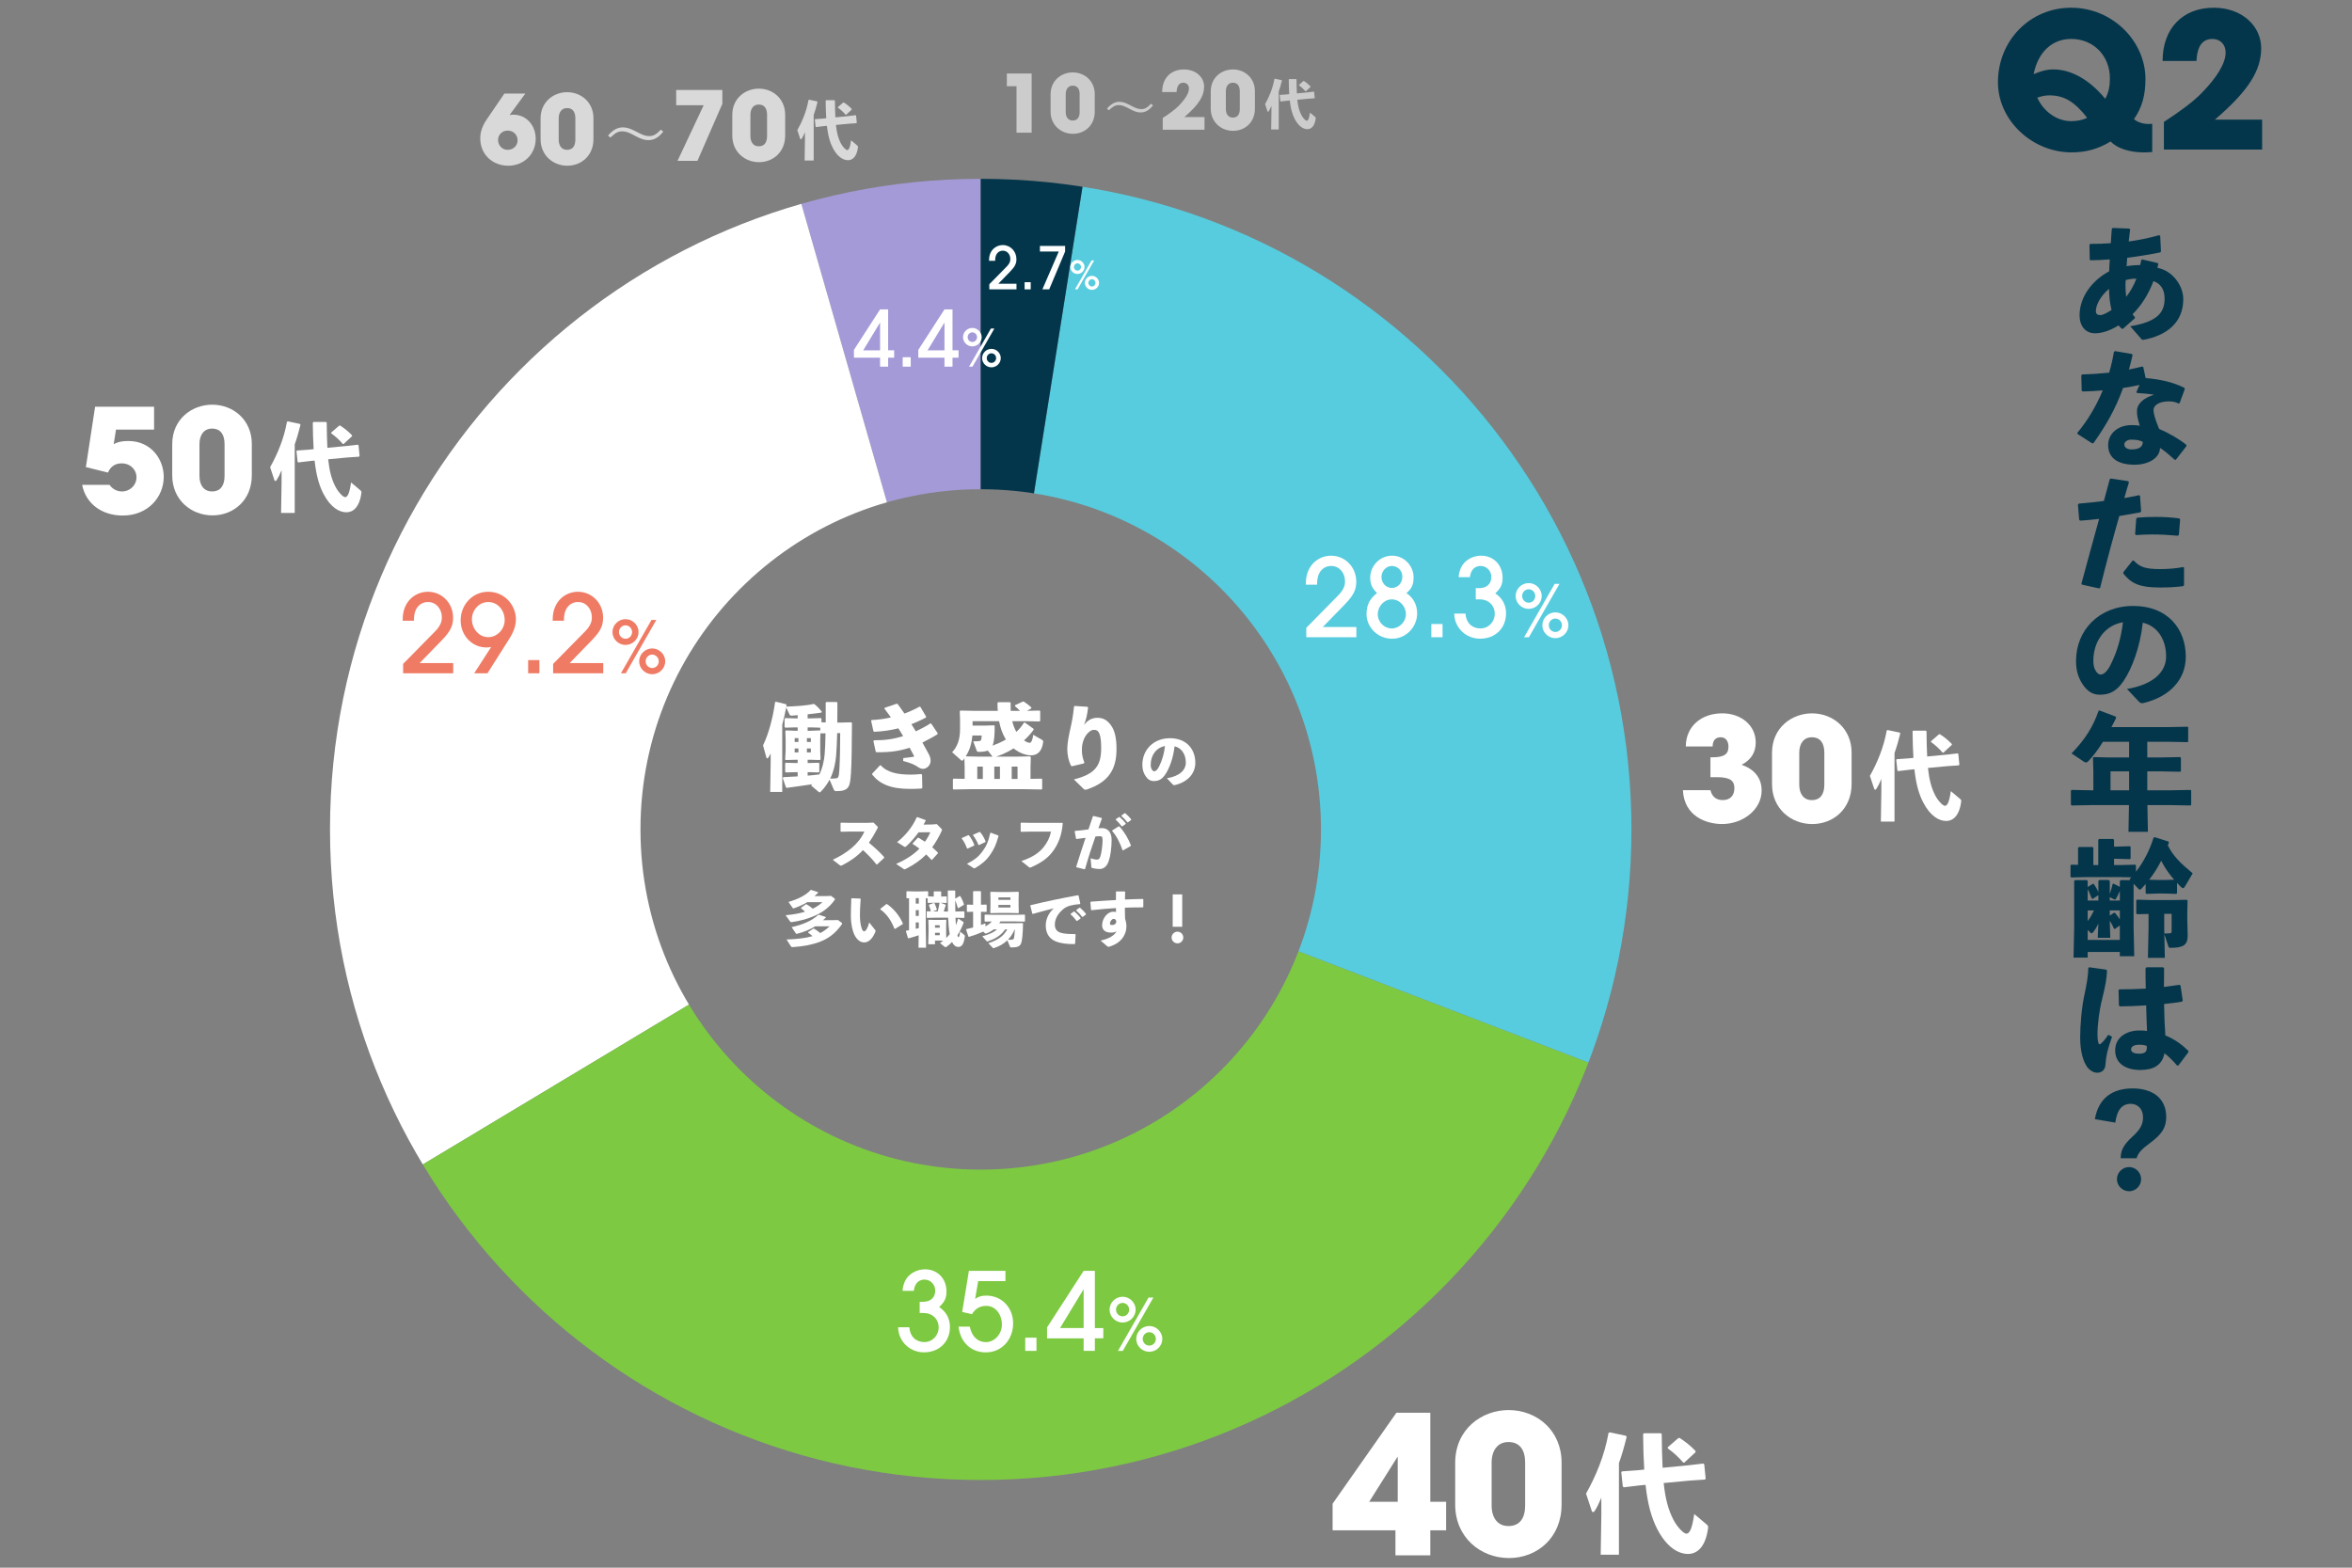 <?xml version="1.0" encoding="UTF-8"?><svg id="_レイヤー_2" xmlns="http://www.w3.org/2000/svg" xmlns:xlink="http://www.w3.org/1999/xlink" viewBox="0 0 1500 1000"><rect x="0" y="0" width="1500" height="1000" fill="#808080" stroke="none"/><defs><style>.cls-1{fill:#04364b;}.cls-1,.cls-2,.cls-3,.cls-4,.cls-5,.cls-6,.cls-7{stroke-width:0px;}.cls-2{fill:#7dc942;}.cls-3{fill:none;}.cls-4{fill:#56ccde;}.cls-8{opacity:.7;}.cls-5{fill:#ef7b64;}.cls-9{clip-path:url(#clippath);}.cls-10{opacity:.6;}.cls-6{fill:#fff;}.cls-7{fill:#a49ad7;}</style><clipPath id="clippath"><path class="cls-3" d="M625.46,114.07c-229.2,0-415,185.8-415,415s185.8,415,415,415,415-185.8,415-415S854.66,114.07,625.46,114.07ZM625.46,746.07c-119.85,0-217-97.15-217-217s97.15-217,217-217,217,97.15,217,217-97.15,217-217,217Z"/></clipPath></defs><g id="_レイヤー_5"><rect class="cls-3" width="1500" height="1000"/><path class="cls-1" d="M1372.6,96.96c-2.88.24-3.84.24-5.52.24-9,0-17.04-2.64-21-6.96-8.16,4.92-15.84,6.96-24.96,6.96-24.96,0-46.92-20.28-46.92-44.76,0-26.28,20.16-47.52,46.68-47.52s47.4,21.48,47.4,45.48c0,10.2-2.16,18.24-7.32,25.56,2.28,2.04,5.76,3.12,9.24,3.12.6,0,1.56,0,2.4-.12v18ZM1297,47.28c4.32-1.8,7.92-3,12.6-3,11.52,0,23.28,6.84,33,18.72,2.28-3.96,3-8.4,3-13.08,0-13.92-10.08-25.08-24.72-25.08-12.12,0-21.12,8.4-23.88,22.32v.12ZM1307.08,60.84c-2.76,0-4.92.48-7.8,1.44,4.2,9.24,12.84,15,21.6,15,3.48,0,7.2-.6,10.2-2.16-8.16-10.44-14.88-14.28-24-14.28Z"/><path class="cls-1" d="M1380.04,95.4v-17.64c10.92-7.08,18.84-13.08,23.76-18.12,10.08-10.2,15.6-19.32,15.6-26.16,0-5.16-3.48-8.64-8.4-8.64-6.24,0-9.72,4.44-10.2,14.04h-21.6c0-20.76,12.84-33.96,32.64-33.96,18.12,0,30.24,11.76,30.24,25.8s-7.8,27-29.52,45.6h30.12v19.08h-62.64Z"/><g class="cls-9"><path class="cls-7" d="M625.46,529.01l-120.41-419.92c40.59-11.64,78.19-16.92,120.41-16.92v436.84Z"/><path class="cls-6" d="M625.46,529.01l-374.45,224.99c-124.26-206.8-57.35-475.18,149.46-599.44,34.54-20.75,65.85-34.37,104.58-45.47l120.41,419.92Z"/><path class="cls-2" d="M625.46,529.01l407.83,156.55c-86.46,225.24-339.14,337.74-564.38,251.28-93.47-35.88-166.33-97.01-217.9-182.84l374.45-224.99Z"/><path class="cls-4" d="M625.46,529.01l68.34-431.47c238.29,37.74,400.87,261.51,363.13,499.8-4.94,31.22-12.31,58.71-23.64,88.21l-407.83-156.55Z"/><path class="cls-1" d="M625.46,529.01V92.17c25.82,0,42.84,1.34,68.34,5.38l-68.34,431.47Z"/></g><path class="cls-6" d="M1032.49,991.74h-11.64l.41-25.32v-11.06c-1.56,3.69-2.62,5.9-4.18,8.36-.33.57-.74.82-1.07.82-.41,0-.74-.33-.9-.9l-3.61-10.9c6.23-11.06,11.8-24.25,14.34-38.67l.74-.41,10.41,2.21.41.74c-1.56,6.31-3.11,11.72-4.92,16.71v58.42ZM1076.58,934.71l9.75-1.15.57.57.9,9.09-.49.57-9.75.66-16.55,1.56c1.06,10,2.95,17.12,6.23,23.43,2.62,5,6.64,8.85,8.19,8.85,1.8,0,3.61-2.05,5.08-12.54l7.87,6.64c.82.66,1.07,1.15.98,2.13-1.56,12.54-7.21,16.72-12.78,16.72-5.9,0-13.36-3.85-19.58-15.73-3.77-7.29-6.15-15.81-7.54-28.35l-3.61.33-10.24,1.23-.66-.49-.98-9.18.49-.49,10.32-.74,3.85-.41c-.41-6.47-.66-13.93-.74-22.53l.49-.66h10.82l.57.57c.08,8.28.25,15.32.57,21.47l16.22-1.56ZM1074.12,932.99l-.66-.08c-3.03-3.52-6.23-6.47-9.75-8.93l-.16-.74,6.8-5.9.74-.16c3.44,2.13,7.38,5.33,10.16,8.28l.16.82-7.29,6.72Z"/><path class="cls-6" d="M889.95,992.12v-15.98h-40.07v-16.96l40.68-58.01h21.63v56.78h10.08v18.19h-10.08v15.98h-22.25ZM891.42,929.44h-.25l-17.95,28.51h18.19v-28.51Z"/><path class="cls-6" d="M995.9,959.8c0,21.02-15.49,34.05-33.55,34.05s-34.29-13.15-34.29-34.05v-26.67c0-21.63,17.08-33.68,34.05-33.68,18.31,0,33.8,13.27,33.8,33.43v26.92ZM972.67,933c0-7.99-3.32-13.15-10.69-13.15-6.88,0-10.69,5.41-10.69,13.15v27.29c0,7.87,3.81,13.15,10.69,13.15,7.37,0,10.69-5.16,10.69-13.15v-27.29Z"/><path class="cls-6" d="M586.52,837.55v-7.17h2.34c4,0,7.59-2.21,7.59-7.11,0-3.86-2.97-7.04-6.83-7.04s-6.35,2.69-6.83,7.17h-7.17c0-2,.83-5.66,2.83-8.28,2.41-3.17,6.76-5.45,11.45-5.45,7.93,0,13.73,5.86,13.73,14.14,0,4.42-1.38,6.9-4.69,9.93,4.42,2.83,6.9,7.38,6.9,12.69,0,9.45-6.83,16.21-16.56,16.21-8.97,0-16.35-6.9-16.49-16h7.17c.34,5.86,4.21,9.45,9.52,9.45s9.17-4.35,9.17-9.38c0-4.62-3.31-9.17-9.8-9.17h-2.34Z"/><path class="cls-6" d="M623.84,817.2l-1.93,11.31c2.21-1.59,4.42-2.07,7.11-2.07,10.07,0,17.11,7.93,17.11,17.59,0,10.35-7.11,18.63-17.45,18.63-9.31,0-16.21-6.35-17.38-16.42h7.17c1.38,6.55,5.24,9.87,10.28,9.87,5.59,0,10.21-5.17,10.21-11.18,0-6.35-3.93-11.93-9.93-11.93-4.14,0-7.04,1.79-9.18,5.31l-6.21-1.45,4.28-26.21h23.32v6.55h-17.38Z"/><path class="cls-6" d="M653.85,861.7v-8.42h7.17v8.42h-7.17Z"/><path class="cls-6" d="M691.09,861.7v-8h-23.32v-6.97l23.32-36.08h7.17v36.49h5.38v6.55h-5.38v8h-7.17ZM691.09,822.58h-.14l-14.9,24.56h15.04v-24.56Z"/><path class="cls-6" d="M715.95,843.62c-4.55,0-8.32-3.72-8.32-8.23s3.77-8.23,8.32-8.23,8.32,3.82,8.32,8.23-3.68,8.23-8.32,8.23ZM720.13,835.39c0-2.34-1.84-4.28-4.23-4.28-2.25,0-4.14,1.93-4.14,4.28s1.84,4.28,4.19,4.28,4.18-1.93,4.18-4.28ZM713,861.7l19.5-34.03h3.08l-19.5,34.03h-3.08ZM732.96,862.29c-4.55,0-8.32-3.72-8.32-8.23s3.77-8.23,8.32-8.23,8.32,3.82,8.32,8.23-3.68,8.23-8.32,8.23ZM737.15,854.06c0-2.34-1.84-4.28-4.23-4.28-2.25,0-4.14,1.93-4.14,4.28s1.84,4.28,4.19,4.28,4.18-1.93,4.18-4.28Z"/><path class="cls-6" d="M1208.23,524.08h-8.7l.31-18.94v-8.27c-1.16,2.76-1.96,4.41-3.13,6.25-.25.43-.55.61-.8.61-.31,0-.55-.24-.67-.67l-2.7-8.15c4.66-8.27,8.83-18.14,10.73-28.93l.55-.31,7.78,1.65.31.55c-1.17,4.72-2.33,8.77-3.68,12.5v43.7ZM1241.21,481.42l7.29-.86.43.43.67,6.8-.37.43-7.29.49-12.38,1.16c.8,7.48,2.21,12.81,4.66,17.53,1.96,3.74,4.96,6.62,6.13,6.62,1.35,0,2.7-1.53,3.8-9.38l5.88,4.96c.61.49.8.86.74,1.59-1.16,9.38-5.39,12.5-9.56,12.5-4.41,0-9.99-2.88-14.65-11.77-2.82-5.46-4.6-11.83-5.64-21.21l-2.7.25-7.66.92-.49-.37-.74-6.86.37-.37,7.72-.55,2.88-.31c-.31-4.84-.49-10.42-.55-16.86l.37-.49h8.09l.43.43c.06,6.19.18,11.46.43,16.06l12.14-1.16ZM1239.37,480.13l-.49-.06c-2.27-2.64-4.66-4.84-7.29-6.68l-.12-.55,5.09-4.41.55-.12c2.57,1.59,5.52,3.98,7.6,6.19l.12.61-5.46,5.03Z"/><path class="cls-6" d="M1090.84,495.76v-12.69h1.2c8,0,10.3-2.3,10.3-6.8,0-3.59-1.84-5.98-4.87-5.98-3.31,0-5.15,1.84-5.24,5.88h-17.1c0-12.69,9.75-21.15,23.26-21.15,11.77,0,21.33,7.45,21.33,18.57,0,6.71-3.22,11.22-9.01,14.25,8.46,2.94,12.78,8.64,12.78,16.46,0,12.14-11.95,21.33-25.19,21.33-10.39,0-24.28-5.15-25.01-21.61h17.56c1.01,4.14,3.59,6.34,7.91,6.34,4.69,0,7.36-2.94,7.36-7.63s-2.67-6.99-11.13-6.99h-4.14Z"/><path class="cls-6" d="M1180.86,500.18c0,15.72-11.58,25.47-25.1,25.47s-25.65-9.84-25.65-25.47v-19.95c0-16.18,12.78-25.19,25.47-25.19,13.7,0,25.29,9.93,25.29,25.01v20.14ZM1163.48,480.13c0-5.98-2.48-9.84-8-9.84-5.15,0-8,4.05-8,9.84v20.41c0,5.88,2.85,9.84,8,9.84,5.52,0,8-3.86,8-9.84v-20.41Z"/><path class="cls-6" d="M833.09,406.48v-6l20.42-20.76c4.14-4.21,4.28-7.24,4.28-8.97,0-5.24-3.59-9.73-8.76-9.73-5.45,0-9.04,4.35-9.04,10.97v.97h-7.17v-.9c0-11.52,8.07-17.59,16.07-17.59,9.11,0,16.07,7.38,16.07,16.49,0,5.04-1.52,8.62-7.17,14.42l-14.14,14.56h21.39v6.55h-31.94Z"/><path class="cls-6" d="M903.8,391.23c0,8.55-6.9,16.21-16,16.21s-16.28-7.31-16.28-15.66c0-5.93,2.07-9.93,6.69-13.45-3.31-3.24-4.35-5.93-4.35-9.8,0-7.59,6.14-14.07,13.94-14.07s13.73,6.48,13.73,13.87c0,4.76-1.31,7.24-4.55,10,4.42,2.97,6.83,7.59,6.83,12.9ZM896.62,391.85c0-5.1-3.93-9.52-9.04-9.52-4.83,0-8.9,4.42-8.9,9.45s4.14,9.11,8.9,9.11,9.04-4.21,9.04-9.04ZM894.35,367.78c0-3.59-2.83-6.76-6.69-6.76-3.66,0-6.62,3.31-6.62,7.04s2.83,6.97,6.62,6.97,6.69-3.04,6.69-7.24Z"/><path class="cls-6" d="M912.83,406.48v-8.42h7.17v8.42h-7.17Z"/><path class="cls-6" d="M941.18,382.33v-7.17h2.34c4,0,7.59-2.21,7.59-7.11,0-3.86-2.97-7.04-6.83-7.04s-6.35,2.69-6.83,7.17h-7.17c0-2,.83-5.66,2.83-8.28,2.41-3.17,6.76-5.45,11.45-5.45,7.93,0,13.73,5.86,13.73,14.14,0,4.42-1.38,6.9-4.69,9.93,4.42,2.83,6.9,7.38,6.9,12.69,0,9.45-6.83,16.21-16.56,16.21-8.97,0-16.35-6.9-16.49-16h7.17c.34,5.86,4.21,9.45,9.52,9.45s9.17-4.35,9.17-9.38c0-4.62-3.31-9.17-9.8-9.17h-2.34Z"/><path class="cls-6" d="M974.93,388.4c-4.55,0-8.32-3.72-8.32-8.23s3.77-8.23,8.32-8.23,8.32,3.82,8.32,8.23-3.68,8.23-8.32,8.23ZM979.12,380.17c0-2.34-1.84-4.28-4.23-4.28-2.25,0-4.14,1.93-4.14,4.28s1.84,4.28,4.19,4.28,4.18-1.93,4.18-4.28ZM971.99,406.48l19.5-34.03h3.08l-19.5,34.03h-3.08ZM991.95,407.08c-4.55,0-8.32-3.72-8.32-8.23s3.77-8.23,8.32-8.23,8.32,3.82,8.32,8.23-3.68,8.23-8.32,8.23ZM996.13,398.84c0-2.34-1.84-4.28-4.23-4.28-2.25,0-4.14,1.93-4.14,4.28s1.84,4.28,4.19,4.28,4.18-1.93,4.18-4.28Z"/><path class="cls-6" d="M187.96,327.18h-8.7l.31-18.94v-8.27c-1.16,2.76-1.96,4.41-3.13,6.25-.25.43-.55.61-.8.61-.31,0-.55-.25-.67-.67l-2.7-8.15c4.66-8.27,8.83-18.14,10.73-28.93l.55-.31,7.78,1.65.31.55c-1.17,4.72-2.33,8.77-3.68,12.5v43.7ZM220.94,284.52l7.29-.86.43.43.67,6.8-.37.43-7.29.49-12.38,1.16c.8,7.48,2.21,12.81,4.66,17.53,1.96,3.74,4.96,6.62,6.13,6.62,1.35,0,2.7-1.53,3.8-9.38l5.88,4.96c.61.49.8.86.74,1.59-1.16,9.38-5.39,12.5-9.56,12.5-4.41,0-9.99-2.88-14.65-11.77-2.82-5.46-4.6-11.83-5.64-21.21l-2.7.25-7.66.92-.49-.37-.74-6.86.37-.37,7.72-.55,2.88-.31c-.31-4.84-.49-10.42-.55-16.86l.37-.49h8.09l.43.43c.06,6.19.18,11.46.43,16.06l12.14-1.16ZM219.1,283.23l-.49-.06c-2.27-2.64-4.66-4.84-7.29-6.68l-.12-.55,5.09-4.41.55-.12c2.57,1.59,5.52,3.98,7.6,6.19l.12.61-5.46,5.03Z"/><path class="cls-6" d="M73.98,274.04l-1.47,9.29c3.03-1.66,5.98-2.02,9.38-2.02,14.25,0,22.53,11.4,22.53,22.9,0,12.69-9.93,24.64-26.11,24.64-13.15,0-23.54-7.36-25.93-19.59h17.47c1.84,2.67,4.69,4.23,8,4.23,4.97,0,9.2-3.95,9.2-9.01s-4.14-8.92-9.29-8.92c-4.32,0-7.17,1.93-8.92,5.88l-14.07-3.49,5.88-38.53h37.61v14.62h-24.27Z"/><path class="cls-6" d="M160.59,303.28c0,15.72-11.58,25.47-25.1,25.47s-25.65-9.84-25.65-25.47v-19.95c0-16.18,12.78-25.19,25.47-25.19,13.7,0,25.29,9.93,25.29,25.01v20.14ZM143.21,283.23c0-5.98-2.48-9.84-8-9.84-5.15,0-8,4.05-8,9.84v20.41c0,5.88,2.85,9.84,8,9.84,5.52,0,8-3.86,8-9.84v-20.41Z"/><path class="cls-5" d="M257.09,429.48v-6l20.42-20.76c4.14-4.21,4.28-7.24,4.28-8.97,0-5.24-3.59-9.73-8.76-9.73-5.45,0-9.04,4.35-9.04,10.97v.97h-7.17v-.9c0-11.52,8.07-17.59,16.07-17.59,9.11,0,16.07,7.38,16.07,16.49,0,5.04-1.52,8.62-7.17,14.42l-14.14,14.56h21.39v6.55h-31.94Z"/><path class="cls-5" d="M302.41,429.48l10.83-16.76c-1.93.28-2.21.28-3.04.28-9.38,0-16.42-7.86-16.42-17.25,0-10.21,7.79-18.28,17.52-18.28,11.25,0,17.73,9.45,17.73,17.38,0,3.93-1.1,7.73-4.35,12.83l-13.8,21.8h-8.48ZM321.86,395.54c0-6.21-4.35-11.52-10.55-11.52-5.79,0-10.35,5.17-10.35,11.04s4.48,11.38,10.35,11.38,10.55-5.1,10.55-10.9Z"/><path class="cls-5" d="M336.83,429.48v-8.42h7.17v8.42h-7.17Z"/><path class="cls-5" d="M352.76,429.48v-6l20.42-20.76c4.14-4.21,4.28-7.24,4.28-8.97,0-5.24-3.59-9.73-8.76-9.73-5.45,0-9.04,4.35-9.04,10.97v.97h-7.17v-.9c0-11.52,8.07-17.59,16.07-17.59,9.11,0,16.07,7.38,16.07,16.49,0,5.04-1.52,8.62-7.17,14.42l-14.14,14.56h21.39v6.55h-31.94Z"/><path class="cls-5" d="M398.93,411.4c-4.55,0-8.32-3.72-8.32-8.23s3.77-8.23,8.32-8.23,8.32,3.82,8.32,8.23-3.68,8.23-8.32,8.23ZM403.12,403.17c0-2.34-1.84-4.28-4.23-4.28-2.25,0-4.14,1.93-4.14,4.28s1.84,4.28,4.19,4.28,4.18-1.93,4.18-4.28ZM395.99,429.48l19.5-34.03h3.08l-19.5,34.03h-3.08ZM415.95,430.08c-4.55,0-8.32-3.72-8.32-8.23s3.77-8.23,8.32-8.23,8.32,3.82,8.32,8.23-3.68,8.23-8.32,8.23ZM420.13,421.84c0-2.34-1.84-4.28-4.23-4.28-2.25,0-4.14,1.93-4.14,4.28s1.84,4.28,4.19,4.28,4.18-1.93,4.18-4.28Z"/><path class="cls-6" d="M561.28,233.89v-5.73h-16.68v-4.99l16.68-25.82h5.13v26.11h3.85v4.69h-3.85v5.73h-5.13ZM561.28,205.9h-.1l-10.66,17.57h10.76v-17.57Z"/><path class="cls-6" d="M575.69,233.89v-6.02h5.13v6.02h-5.13Z"/><path class="cls-6" d="M602.34,233.89v-5.73h-16.68v-4.99l16.68-25.82h5.13v26.11h3.85v4.69h-3.85v5.73h-5.13ZM602.34,205.9h-.1l-10.66,17.57h10.76v-17.57Z"/><path class="cls-6" d="M620.12,220.96c-3.26,0-5.95-2.67-5.95-5.89s2.7-5.89,5.95-5.89,5.95,2.73,5.95,5.89-2.63,5.89-5.95,5.89ZM623.12,215.07c0-1.68-1.32-3.06-3.03-3.06-1.61,0-2.96,1.38-2.96,3.06s1.32,3.06,2.99,3.06,2.99-1.38,2.99-3.06ZM618.02,233.89l13.95-24.34h2.2l-13.95,24.34h-2.2ZM632.3,234.31c-3.26,0-5.95-2.66-5.95-5.89s2.7-5.89,5.95-5.89,5.95,2.73,5.95,5.89-2.63,5.89-5.95,5.89ZM635.29,228.42c0-1.68-1.32-3.06-3.03-3.06-1.61,0-2.96,1.38-2.96,3.06s1.32,3.06,2.99,3.06,2.99-1.38,2.99-3.06Z"/><path class="cls-6" d="M630.94,184.58v-3.26l11.08-11.27c2.25-2.28,2.32-3.93,2.32-4.87,0-2.85-1.95-5.28-4.76-5.28-2.96,0-4.91,2.36-4.91,5.95v.52h-3.89v-.49c0-6.25,4.38-9.55,8.73-9.55,4.94,0,8.72,4.01,8.72,8.95,0,2.73-.82,4.68-3.89,7.83l-7.68,7.9h11.61v3.56h-17.34Z"/><path class="cls-6" d="M653.45,184.58v-4.57h3.89v4.57h-3.89Z"/><path class="cls-6" d="M664.79,184.58l10.45-24.15h-12.02v-3.56h16.06v3.56l-10.15,24.15h-4.34Z"/><path class="cls-6" d="M687.16,174.77c-2.47,0-4.52-2.02-4.52-4.47s2.05-4.47,4.52-4.47,4.52,2.07,4.52,4.47-2,4.47-4.52,4.47ZM689.44,170.3c0-1.27-1-2.32-2.3-2.32-1.22,0-2.25,1.05-2.25,2.32s1,2.32,2.27,2.32,2.27-1.05,2.27-2.32ZM685.57,184.58l10.58-18.47h1.67l-10.58,18.47h-1.67ZM696.4,184.91c-2.47,0-4.52-2.02-4.52-4.47s2.05-4.47,4.52-4.47,4.52,2.07,4.52,4.47-2,4.47-4.52,4.47ZM698.67,180.44c0-1.27-1-2.32-2.3-2.32-1.22,0-2.25,1.05-2.25,2.32s1,2.32,2.27,2.32,2.27-1.05,2.27-2.32Z"/><g class="cls-8"><path class="cls-6" d="M387.79,86.46c3.26-3.71,6.07-5.21,9.45-5.21,2.44,0,4.64.69,8.15,2.52,4.15,2.24,6.27,3.05,8.55,3.05,2.73,0,4.52-.94,7.58-4.11l1.47,1.26c-3.18,3.99-6.11,5.42-9.53,5.42-2.32,0-4.56-.65-8.15-2.61-4.03-2.24-6.15-3.01-8.55-3.01-2.61,0-4.28.98-7.53,3.99l-1.43-1.3Z"/><path class="cls-6" d="M325.22,73.4c.73-.24,1.4-.24,2.2-.24,8.37,0,14.23,6.96,14.23,15.33,0,9.9-7.63,17.22-17.53,17.22s-17.84-7.09-17.84-17.47c0-4.52,1.71-8.49,4.15-12.09l11.24-16.49h13.38l-9.96,13.56.12.18ZM323.75,83.29c-3.42,0-6.11,2.63-6.11,5.99s2.5,6.29,6.11,6.29,6.35-2.63,6.35-6.11-2.75-6.17-6.35-6.17Z"/><path class="cls-6" d="M378.48,88.79c0,10.44-7.7,16.92-16.68,16.92s-17.04-6.54-17.04-16.92v-13.25c0-10.75,8.49-16.74,16.92-16.74,9.1,0,16.8,6.6,16.8,16.61v13.38ZM366.94,75.47c0-3.97-1.65-6.54-5.31-6.54-3.42,0-5.31,2.69-5.31,6.54v13.56c0,3.91,1.89,6.54,5.31,6.54,3.67,0,5.31-2.57,5.31-6.54v-13.56Z"/><path class="cls-6" d="M518.93,102.41h-5.78l.2-12.58v-5.5c-.77,1.83-1.3,2.93-2.08,4.15-.16.29-.37.41-.53.41-.2,0-.37-.16-.45-.45l-1.79-5.42c3.1-5.5,5.86-12.05,7.13-19.22l.37-.2,5.17,1.1.2.37c-.77,3.14-1.55,5.82-2.44,8.31v29.04ZM540.84,74.06l4.85-.57.29.29.45,4.52-.24.29-4.85.33-8.23.77c.53,4.97,1.47,8.51,3.09,11.65,1.3,2.48,3.3,4.4,4.07,4.4.9,0,1.79-1.02,2.52-6.23l3.91,3.3c.41.33.53.57.49,1.06-.77,6.23-3.58,8.31-6.35,8.31-2.93,0-6.64-1.91-9.73-7.82-1.87-3.62-3.05-7.86-3.75-14.09l-1.79.16-5.09.61-.33-.24-.49-4.56.24-.24,5.13-.37,1.91-.2c-.2-3.22-.33-6.92-.37-11.2l.24-.33h5.38l.28.29c.04,4.11.12,7.62.29,10.67l8.06-.77ZM539.62,73.21l-.33-.04c-1.51-1.75-3.1-3.22-4.85-4.44l-.08-.37,3.38-2.93.37-.08c1.71,1.06,3.67,2.65,5.05,4.11l.08.41-3.62,3.34Z"/><path class="cls-6" d="M432.09,102.6l16.68-35.49h-17.53v-9.71h29.44v8.86l-15.88,36.34h-12.71Z"/><path class="cls-6" d="M500.74,86.53c0,10.44-7.7,16.92-16.68,16.92s-17.04-6.54-17.04-16.92v-13.25c0-10.75,8.49-16.74,16.92-16.74,9.1,0,16.8,6.6,16.8,16.61v13.38ZM489.2,73.22c0-3.97-1.65-6.54-5.31-6.54-3.42,0-5.31,2.69-5.31,6.54v13.56c0,3.91,1.89,6.54,5.31,6.54,3.67,0,5.31-2.57,5.31-6.54v-13.56Z"/></g><g class="cls-10"><path class="cls-6" d="M705.97,69.29c2.72-3.09,5.07-4.35,7.89-4.35,2.04,0,3.88.58,6.8,2.11,3.47,1.87,5.24,2.55,7.14,2.55,2.28,0,3.78-.78,6.33-3.44l1.22,1.05c-2.65,3.33-5.1,4.52-7.96,4.52-1.94,0-3.81-.54-6.8-2.18-3.37-1.87-5.14-2.52-7.14-2.52-2.18,0-3.57.82-6.29,3.33l-1.19-1.09Z"/><path class="cls-6" d="M648.29,84.65v-29.65h-6.17v-8.11h15.82v37.76h-9.64Z"/><path class="cls-6" d="M698.19,71.23c0,8.73-6.43,14.13-13.93,14.13s-14.24-5.46-14.24-14.13v-11.07c0-8.98,7.09-13.98,14.13-13.98,7.6,0,14.03,5.51,14.03,13.88v11.17ZM688.55,60.1c0-3.32-1.38-5.46-4.44-5.46-2.86,0-4.44,2.25-4.44,5.46v11.33c0,3.27,1.58,5.46,4.44,5.46,3.06,0,4.44-2.14,4.44-5.46v-11.33Z"/><path class="cls-6" d="M815.52,82.6h-4.83l.17-10.51v-4.59c-.65,1.53-1.09,2.45-1.74,3.47-.14.24-.31.34-.44.34-.17,0-.31-.14-.37-.37l-1.5-4.52c2.58-4.59,4.9-10.07,5.95-16.05l.31-.17,4.32.92.17.31c-.65,2.62-1.29,4.86-2.04,6.94v24.25ZM833.81,58.93l4.05-.48.24.24.38,3.78-.2.24-4.05.27-6.87.65c.44,4.15,1.22,7.11,2.58,9.73,1.09,2.07,2.75,3.67,3.4,3.67.75,0,1.5-.85,2.11-5.2l3.27,2.75c.34.27.44.48.41.88-.65,5.2-2.99,6.94-5.31,6.94-2.45,0-5.54-1.6-8.13-6.53-1.56-3.03-2.55-6.56-3.13-11.77l-1.5.14-4.25.51-.27-.2-.41-3.81.2-.2,4.29-.31,1.6-.17c-.17-2.69-.27-5.78-.31-9.35l.21-.27h4.49l.24.24c.04,3.44.1,6.36.24,8.91l6.73-.65ZM832.79,58.22l-.27-.03c-1.26-1.46-2.58-2.69-4.05-3.71l-.07-.31,2.82-2.45.31-.07c1.43.88,3.06,2.21,4.22,3.44l.07.34-3.03,2.79Z"/><path class="cls-6" d="M741.54,82.76v-7.5c4.64-3.01,8.01-5.56,10.1-7.7,4.29-4.34,6.63-8.22,6.63-11.12,0-2.19-1.48-3.67-3.57-3.67-2.65,0-4.13,1.89-4.34,5.97h-9.18c0-8.83,5.46-14.44,13.88-14.44,7.71,0,12.86,5,12.86,10.97s-3.32,11.48-12.55,19.39h12.81v8.11h-26.63Z"/><path class="cls-6" d="M800.33,69.34c0,8.73-6.43,14.13-13.93,14.13s-14.24-5.46-14.24-14.13v-11.07c0-8.98,7.09-13.98,14.13-13.98,7.6,0,14.03,5.51,14.03,13.88v11.17ZM790.68,58.22c0-3.32-1.38-5.46-4.44-5.46-2.86,0-4.44,2.25-4.44,5.46v11.33c0,3.27,1.58,5.46,4.44,5.46,3.06,0,4.44-2.14,4.44-5.46v-11.33Z"/></g><path class="cls-6" d="M517.6,458.23l5.94-.18.36.42v2.28l2.7.06v-12.6l.42-.42h6.6l.42.42v5.58c0,2.52,0,4.86-.06,7.14h1.8l7.14-.18.42.42c-.12,13.32-.12,25.08-.66,32.46-.6,7.8-.84,11.04-9.36,11.04-.9,0-1.26-.36-1.62-1.14l-2.64-6.18c-1.44,2.76-3.3,5.34-5.7,7.74-.24.24-.42.36-.6.36-.24,0-.48-.18-.78-.42l-4.74-4.02c.3-.24.6-.54.9-.78-4.98.78-10.38,1.5-16.38,2.34l-.48-.24-2.1-6.06.48-.54c3.12-.12,6.12-.3,9.06-.48v-2.7h-1.44l-6.12.18-.42-.42v-5.4l.36-.36,6.18.18h1.44v-2.1h-.96l-6.66.18-.36-.42.3-5.58v-7.2l-.18-5.28.42-.42,6.18.24h1.26v-2.16h-1.98l-5.88.18-.48-.42v-5.34l.42-.36,5.94.18h1.98v-2.04c-1.26.12-2.46.24-3.6.3-1.02.06-1.32-.12-1.68-.9l-2.04-4.32c-.66,3.72-1.56,7.38-2.52,11.04v42.84h-7.68l.3-18.54v-6.06c-.36.84-.66,1.44-1.44,2.64-.24.42-.48.6-.72.6s-.48-.24-.6-.66l-2.1-7.68c3.48-7.2,6.18-16.98,7.68-27.54l.48-.3,6.54,1.62.3.54-.18.96c6.42-.24,12.9-.6,17.34-1.68l.6.12c2.04,1.68,2.94,2.58,4.74,4.86l-.3.54c-2.4.36-5.52.72-8.76,1.08v2.58h2.52ZM509.2,473.29v-2.46h-2.4v2.46h2.4ZM506.8,479.95h2.4v-2.52h-2.4v2.52ZM517.12,470.83h-2.52v2.46h2.52v-2.46ZM514.6,477.43v2.52h2.52v-2.52h-2.52ZM515.08,466.15h1.62l6.18-.24.24.24v-1.98l-5.52-.18h-2.52v2.16ZM515.08,486.73h.84l6.24-.18.36.42v5.34l-.36.42-6.24-.18h-.84v2.22c2.52-.18,4.98-.48,7.5-.78,2.1-4.32,3.06-9.24,3.36-13.02.24-3.48.48-7.08.54-13.2l-2.94.06-.3-.3-.12,4.08v7.2l.18,5.52-.42.48-6.54-.18h-1.26v2.1ZM533.92,467.65c-.12,5.46-.36,10.2-.66,14.22-.42,5.1-1.56,10.14-3.78,14.76,1.44.06,2.7,0,3.9-.18,1.14-.12,1.62-.72,1.92-5.16.36-6.18.54-15.84.54-23.64h-1.92Z"/><path class="cls-6" d="M557.38,472.21c7.08.06,12.54-.78,18.6-2.64-.96-1.68-1.98-3.3-3.06-4.98-5.04,1.26-9.54,1.92-15.42,2.22l-.48-.42-1.44-6.6.24-.48c4.86-.24,8.34-.78,12.36-1.68-1.2-1.74-2.58-3.54-4.08-5.52l.06-.6,7.74-2.64.6.24c1.5,1.98,2.88,4.02,4.32,6.06,2.94-1.08,6.72-2.76,9.54-4.38l.6.06,3.66,6.24-.06.6c-2.76,1.5-6.54,3.18-9.3,4.26.84,1.44,1.56,2.52,2.82,4.56,2.82-1.32,6.54-3.24,9.24-5.04l.54.06,4.2,6.24-.18.6c-3.06,1.92-6.84,3.9-9.6,5.28,1.5,2.7,2.88,5.22,4.08,7.44.78,1.5,1.14,2.76,1.14,4.32,0,2.76-2.52,5.04-4.92,5.04-.66,0-1.86-.3-2.88-1.02-2.04-1.5-4.86-2.76-9.72-4.02l.12-1.86c1.98-.18,3.84-.42,6.36-.78.42-.06.6-.3.36-.78-.78-1.5-1.8-3.36-2.7-5.04-6.42,2.1-12.36,3-21.18,2.88l-.42-.3-1.5-6.84.36-.48ZM556.24,493.51l4.98-5.34.54.06c4.2,4.68,11.22,5.88,18.96,5.88,2.04,0,3.42-.06,6.84-.36l.48.48.18,8.34-.48.42c-2.94.18-4.98.24-7.32.24-12.6,0-19.44-3.24-24.18-9.12v-.6Z"/><path class="cls-6" d="M650.5,453.43c-.96-1.02-2.04-2.04-3.24-3l.12-.6,4.98-2.34.6.06c1.56.96,3.24,2.28,4.8,3.72l-.06.6-2.76,1.56,8.04-.18.42.36v6.24l-.48.36-8.7-.18h-8.64c.54,2.4,1.44,4.68,2.58,6.84,1.98-1.8,3.6-3.78,4.92-5.94h.6l5.46,3.96.06.6c-1.8,2.46-3.84,4.74-6.12,6.78,1.32.96,2.7,1.56,3.6,1.56,1.02,0,1.86-1.86,2.28-5.1l5.58,3.18c.72.42.84.84.72,1.62-.84,6-3.78,8.28-7.86,8.28-3.54,0-7.56-1.86-10.08-3.72l-.9-.72c-2.1,1.38-4.38,2.58-6.72,3.6-1.44.66-2.94,1.14-4.5,1.68h12.84l8.88-.18.48.48-.18,6.72v7.14l7.02-.12.42.42v6.06l-.42.42-10.26-.18h-35.58l-10.26.18-.42-.42v-6.06l.42-.42,7.08.12v-7.44l-.18-5.64c-.18.3-.42.66-.66.96-.3.36-.54.54-.78.54s-.42-.12-.66-.3l-5.7-5.1c3.24-3.48,5.04-7.98,5.04-14.58v-6.54l-.18-5.04.42-.42,9,.18h14.82c-.12-1.62-.18-3.3-.18-5.04l.42-.48h7.5l.48.42v2.46c0,.9,0,1.8.06,2.64h5.88ZM629.98,478.81c-1.5.54-3.42.78-5.88.78-.66,0-.96-.18-1.14-.6l-2.28-6.12c1.62,0,2.52,0,3.6-.12.9-.12,1.26-.3,1.5-1.02.18-.6.24-1.8.3-2.58h-5.94c-.24,2.52-.66,5.04-1.44,7.44-.66,2.1-1.62,4.02-2.82,5.88l8.52.18h8.58l-3-3.84ZM634.36,463.03c.06,6.18-.42,10.2-1.32,12.6,2.88-1.08,5.76-2.34,8.46-3.9-2.16-3.54-3.6-7.62-4.32-11.7h-16.92v2.82h7.8l5.94-.18.36.36ZM626.8,489.01h-3.54v7.86h3.54v-7.86ZM637.72,489.01h-3.6v7.86h3.6v-7.86ZM648.94,489.01h-3.72v7.86h3.72v-7.86Z"/><path class="cls-6" d="M685.42,450.31l8.1.54.42.48c-.36,2.76-.6,4.14-.96,5.88-.42,1.74-.9,3.06-1.56,5.28,2.04-3.06,5.04-4.62,8.4-4.62s6.06,1.14,8.7,4.74c2.58,3.6,3.54,8.52,3.54,15.18,0,12.42-4.56,20.94-18.72,25.74-.48.12-.84.24-1.14.24-.42,0-.72-.18-1.14-.54l-6.18-6.06c14.1-3.48,17.4-9.24,17.4-20.1,0-3.72-.3-7.2-1.14-9.12-.72-1.68-1.68-2.4-3.6-2.4-2.28,0-5.16,3.06-6.3,6.06-.96,2.4-1.26,4.14-1.26,7.32,0,2.76.78,5.4,1.56,7.44l-.3.6-7.56,1.8-.6-.24c-1.5-2.88-2.4-6.84-2.4-10.44,0-4.62,1.08-9.48,2.28-14.76.84-3.84,1.44-7.14,1.98-12.6l.48-.42Z"/><path class="cls-6" d="M744.22,496.45c8.3-1.39,12.04-5.37,12.04-10,0-5.87-3.24-9.57-7.18-10.38-.77,7.3-3.28,14.09-5.95,17.99-2.08,3.05-4.25,4.17-7.26,4.17-2.32,0-3.98-1.12-5.44-3.44-1.12-1.74-1.89-3.86-1.89-6.99,0-9.34,6.99-16.91,17.6-16.91s16.18,7.06,16.18,15.64c0,7.03-4.94,12.35-13.13,14.28-.54.04-.81.04-1.24-.39l-3.74-3.98ZM733.88,487.8c0,1.27.23,2.2.66,2.93.42.77.97,1.27,1.58,1.27.89,0,2.01-.89,3.05-2.97,2.16-4.32,3.24-8.42,3.82-13.13-5.64.97-9.11,5.95-9.11,11.89Z"/><path class="cls-6" d="M558.93,551.4c-2.55-3.36-5.68-6.52-8.57-9.15-3.9,4.21-8.15,7.06-13.24,9.69-.39.19-.66.27-.85.27-.23,0-.39-.12-.62-.27l-4.56-3.51c8.88-4.13,16.64-9.96,20.19-17.99h-9.19l-5.75.12-.27-.31v-5.25l.35-.23,5.79.12h10.92l3.94-.19,2.35,2.32c.27.27.42.46.42.69s-.12.5-.35.93c-1.78,3.44-3.55,6.37-5.33,8.92,3.67,3.05,6.56,5.6,9.77,9.23l-.04.42-4.56,4.25-.42-.04Z"/><path class="cls-6" d="M600.36,528.62c.27.31.42.46.42.7,0,.15-.04.35-.19.66-1.81,3.94-3.86,7.45-6.1,10.5,1.24,1.04,2.47,2.16,3.67,3.4v.42l-3.74,4.17-.35.04c-1.12-1.24-2.24-2.36-3.4-3.47-3.51,3.59-7.72,6.56-13.01,9.23-.35.19-.58.27-.73.27-.27,0-.5-.12-.89-.39l-4.52-3.09c6.22-2.66,11.16-5.98,14.86-9.73-1.31-1-2.74-2.01-4.32-2.97v-.39l3.28-3.59.42-.04c1.43.85,2.82,1.7,4.13,2.59,1.35-1.89,2.55-3.98,3.44-6.06l-7.49.04c-2.51,3.47-5.17,6.45-7.88,8.92-.73.54-.93.5-1.62.04l-4.21-2.7c5.13-3.98,9.77-9.57,12.51-15.83l.39-.12,5.25,1.89.08.42c-.42.85-.89,1.66-1.35,2.47l5.29-.08,3.17-.23,2.9,2.93Z"/><path class="cls-6" d="M617.89,532.75c1.43,1.78,2.62,3.98,3.51,6.29l-.15.35-4.17,1.93-.35-.12c-.89-2.32-1.89-4.44-3.4-6.37l.15-.31,4.05-1.78h.35ZM636.81,533.26c-1.58,5.71-2.93,8.53-5.37,12.04-2.51,3.63-5.37,5.94-9.46,8.38-.27.15-.46.23-.62.23-.19,0-.35-.08-.58-.23l-4.09-2.66c4.98-2.62,7.3-4.48,9.84-7.88,2.51-3.32,3.78-6.25,5.02-11.81l.35-.15,4.71,1.74.19.35ZM625.04,530.75c1.43,1.62,2.62,3.67,3.55,6.02l-.15.35-4.09,1.93-.35-.08c-.93-2.35-2.08-4.36-3.47-6.21l.12-.31,4.05-1.78.35.08Z"/><path class="cls-6" d="M651.25,524.76l5.87.12h20.34l.31.27c-.5,7.03-2.66,13.36-6.87,18.65-3.05,3.9-7.41,6.83-13.28,9.42-.35.16-.54.23-.73.23-.23,0-.42-.12-.81-.42l-4.71-3.78c6.6-2.2,10.89-4.86,14.05-8.69,2.47-3.01,4.09-6.29,4.86-10.08h-13.09l-5.91.12-.35-.23v-5.33l.31-.27Z"/><path class="cls-6" d="M686.35,552.91c2.08-6.72,4.01-12.58,5.98-18.49-1.78.27-3.86.54-5.79.77l-.31-.23-.85-4.67.23-.27c3.05-.23,5.91-.58,8.57-.96.93-2.66,1.81-5.4,2.82-8.38l.39-.19,5.21,1.27.12.42c-.81,2.2-1.54,4.25-2.2,6.14.77-.04,1.51-.08,2.24-.08,3.2,0,6.21,1.97,6.18,7.6-.04,5.1-.73,10.19-1.78,13.2-1.39,4.36-3.94,5.29-5.98,5.29-1.43,0-3.05-.23-4.75-.7-.27-.08-.39-.15-.42-.69l-.46-5.48c1.23.46,2.93.85,3.86.85,1.24,0,1.78-.23,2.36-2.05.62-1.97,1.39-6.72,1.39-10.08,0-2.32-.27-2.78-1.97-2.78-.7,0-1.58.08-2.55.15-2.59,7.33-4.52,13.32-6.64,20.81l-.42.12-5.1-1.27-.12-.31ZM709.36,529.7l4.09-2.59h.39c3.28,3.59,5.75,7.8,7.41,12.16l-.15.39-4.83,2.78-.35-.08c-1.51-4.44-3.71-9-6.64-12.28l.08-.39ZM711.6,522.6l2.01-1.43.39-.04c1.43,1.2,2.78,2.55,3.94,4.09l-.04.39-2.12,1.5h-.39c-1.2-1.58-2.28-2.86-3.82-4.17l.04-.35ZM715.23,520.17l1.97-1.43.39-.04c1.43,1.2,2.66,2.43,3.82,3.98l-.04.39-2.01,1.47h-.39c-1.2-1.58-2.24-2.7-3.78-4.02l.04-.35Z"/><path class="cls-6" d="M501.02,583.8c4.98-.42,8.99-1.2,12.39-2.24-.77-.77-1.62-1.47-2.55-2.12v-.39l3.09-2.24h.39c1.31.73,2.66,1.66,4.02,2.82,2.39-1.16,4.36-2.47,6.14-4.13h-9.73c-2.43,1.54-5.17,2.74-8.38,3.86-.19.08-.31.08-.42.08-.23,0-.35-.12-.5-.35l-2.62-3.75c6.29-1.89,10.96-4.17,14.17-7.64h.39l4.32,1.43v.39c-.69.73-1.47,1.43-2.24,2.12l2.78-.04h4.13l3.63-.12,2.12,1.58c.23.19.35.35.35.54,0,.12-.08.27-.19.46-3.55,5.06-8.38,8.45-14.32,10.77-3.86,1.51-8.18,2.7-12.97,3.36-.46.08-.81.04-1.2-.5l-2.78-3.9ZM501.6,599.28c6.52-.19,12.31-.89,16.6-2.12-.85-.81-1.78-1.5-2.78-2.2v-.39l3.28-2.24h.39c1.31.77,2.7,1.7,4.05,2.86,2.2-1.16,4.13-2.59,5.95-4.32h-9.15c-3.28,2.05-7.33,3.67-11.5,4.75-.19.04-.31.08-.42.08-.23,0-.35-.12-.5-.35l-2.66-3.94c7.06-1.58,13.16-4.13,17.02-7.91h.39l4.4,1.43v.39c-.58.58-1.2,1.16-1.85,1.7l2.78-.04h3.36l3.44-.12,2.32,1.7c.19.15.35.31.35.54,0,.16-.04.31-.19.54-4.29,6.02-8.72,9.15-14.48,11.31-4.21,1.58-10.54,2.82-16.79,3.2-.46.04-.85.04-1.2-.5l-2.78-4.36Z"/><path class="cls-6" d="M543.18,572.99l5.44.19.27.27c-.35,4.29-.46,8.11-.46,10.35,0,3.4.35,5.67.89,7.64.42,1.51.93,2.62,1.78,2.62,1.04,0,2.35-2.08,3.24-5.64l3.86,4.86c.27.35.27.54.12.97-1.54,4.01-4.05,6.91-7.18,6.91-2.51,0-4.71-1.78-6.25-4.9-1.2-2.43-2.24-6.76-2.24-12.01,0-3.13.08-6.83.27-11.04l.27-.23ZM561.48,579.71l3.71-2.97.42-.08c4.32,2.93,7.99,7.3,10.23,12.47l-.12.35-4.9,3.05-.39-.12c-2.08-5.33-5.02-9.54-9.03-12.35l.08-.35Z"/><path class="cls-6" d="M609.36,585.38c.08,1.62.12,3.21.27,4.83.58-1.35,1-2.74,1.35-4.05l.31-.15,3.13,2.12.15.39c-1,2.9-2.35,5.6-3.98,8.07.27.97.46,1.2.66,1.2.35,0,.66-.35,1.04-3.55l2.55,2.01c.42.35.58.54.5,1-.62,4.9-1.93,6.79-4.13,6.79-1.39,0-2.86-.7-4.01-3.17-1.08,1.12-2.28,2.12-3.51,3.05-.23.19-.46.27-.66.27s-.39-.08-.62-.27l-2.9-2.35c.69-.46,1.39-.96,2.05-1.51l-2.2-.08h-3.05v2.36h-4.32l.19-7.53v-3.86l-.12-3.98.27-.27,3.67.12h3.63l3.67-.12.23.27-.12,3.78v4.9l.08,2.66c.77-.77,1.54-1.58,2.2-2.43-.66-3.47-.85-6.99-1-10.5h-8.11l-5.29.12-.27-.23v-3.71l.23-.27,2.43.04c-.35-1.27-.73-2.62-1.27-3.94l.12-.31,3.13-1.16.31.23c.58,1.2,1.04,2.36,1.54,4.02l-.15.35-2.39.85,1.62.04h1.43c.5-1.81.89-3.63,1.16-5.48l.08-.08h-3.55l-3.82.12-.27-.23v-2.74l-1.2-.04v17.95l.19,13.59h-4.83l.12-7.91c-1.81.66-4.01,1.27-6.49,1.97l-.35-.19-1.31-4.36.19-.35c.66-.12,1.24-.19,1.81-.31v-20.38l-1.39.04-.27-.27v-4.05l.35-.19,4.4.12h4.17l4.67-.12.27.27v3.01l3.55.12v-3.05l.23-.27h4.25l.27.27v3.05l3.32-.12.23.19v3.82l-.23.19-3.74-.12,3.17,1.2.15.35c-.46,1.51-.85,2.82-1.27,4.02h2.7c-.08-3.44-.12-7.68-.12-13.09l.23-.31h4.25l.27.27v4.94l2.93-1.74.27.12c1.27,2.12,1.78,3.32,2.35,5.25l-.12.35-3.51,2.12-.27-.15c-.46-1.74-.93-3.28-1.66-4.9.04,2.39.04,4.75.08,7.14l5.52-.12.27.23v3.75l-.27.23-5.44-.12ZM585.96,576.42v-3.55h-1.93v3.55h1.93ZM584.03,580.55v3.71h1.93v-3.71h-1.93ZM584.03,588.39v4.09c.66-.15,1.27-.31,1.93-.46v-3.63h-1.93ZM599.32,590.21h-3.01v1.54h3.01v-1.54ZM596.31,594.99v1.58h3.01v-1.58h-3.01Z"/><path class="cls-6" d="M625.65,590.01c.93-.31,1.85-.66,2.82-1v1.89c1.51-.81,2.9-1.78,4.05-3.09l-4.32.08-.27-.27v-3.94l.27-.27,5.83.12h13.36l6.02-.12.27.27v3.94l-.27.27-6.02-.12h-9.38c-.23.39-.5.77-.77,1.16h9.81l5.13-.12.27.27c-.12,6.95-.58,11.16-1.31,12.82-.73,1.74-2.32,2.47-6.1,2.47-.5,0-.73-.12-.93-.58l-1.66-3.98c-2.32,2.24-5.1,3.82-8.49,4.94-.12.04-.23.08-.35.08-.23,0-.39-.15-.66-.42l-2.63-2.78c5.75-1.93,9.46-4.09,12.08-8.8h-1.35c-2.93,4.21-6.56,6.06-10.89,7.57-.23.08-.39.12-.5.12-.23,0-.39-.12-.58-.35l-2.62-2.93c4.02-1.16,7.03-2.24,9.34-4.4h-2.01c-1.47,1.08-3.2,2.05-4.75,2.59-.15.04-.27.08-.39.08-.15,0-.35-.08-.62-.35l-.97-.89c-2.35,1.04-5.29,2.2-9.11,3.32l-.35-.19-1.47-4.4.19-.35c1.54-.35,2.93-.69,4.29-1.04v-10.04l-3.71.12-.27-.23v-4.21l.23-.23,3.74.12v-8.38l.27-.31h4.48l.27.27v8.38l3.4-.08.23.19v4.29l-.23.19-3.4-.08v8.42ZM637.35,582.37l-5.52.12-.27-.27.12-4.36v-4.56l-.12-4.17.27-.27,5.52.12h6.6l5.44-.12.35.27-.12,4.17v4.56l.12,4.36-.27.27-5.52-.12h-6.6ZM644.42,572.45h-7.68v1.54h7.68v-1.54ZM636.73,577.23v1.66h7.68v-1.66h-7.68ZM647.12,592.83c-1.04,2.43-2.47,4.75-4.32,6.64.96,0,1.78,0,2.51-.08.77-.08,1.2-.35,1.39-1.16.15-.69.42-2.7.54-5.4h-.12Z"/><path class="cls-6" d="M658.36,582.83l-1.27-5.1.15-.31c10.77-2.62,19.38-4.4,30.27-6.37l.35.19,1.12,5.13-.27.35c-4.28.31-8.03,1.08-10.38,3.01-3.59,2.9-5.6,6.41-5.6,10.04,0,2.97,1.47,4.52,3.74,5.21,2.12.66,5.21.89,9.23.85l.27.27-.31,5.87-.31.23c-4.83.08-9.03-.42-12.2-1.78-3.82-1.62-6.22-4.86-6.22-10.12,0-4.75,2.66-8.84,5.17-10.89-3.78.93-7.91,2.01-13.4,3.55l-.35-.15ZM682.8,582.91l2.01-1.43.39-.04c1.43,1.2,2.78,2.55,3.94,4.09l-.04.39-2.12,1.51h-.39c-1.2-1.58-2.28-2.86-3.82-4.17l.04-.35ZM686.42,580.48l1.97-1.43.39-.04c1.43,1.2,2.66,2.43,3.82,3.98l-.04.39-2.01,1.47h-.39c-1.2-1.58-2.24-2.7-3.78-4.01l.04-.35Z"/><path class="cls-6" d="M701.95,599.97c5.6-1.16,9.11-3.59,10.11-5.98-.5.5-1.58.89-3.71.89-3.55,0-5.48-1.85-5.48-4.59,0-4.59,3.55-8.72,6.95-8.72,1.2,0,1.58.12,1.93.19,0-.85,0-1.58-.04-2.51-4.94.27-10.15.73-15.6,1.35l-.31-.23-.39-4.86.27-.35c5.37-.39,10.85-.77,16.02-1.04v-5.21l.23-.27h5.33l.31.31c-.04,1.78-.08,3.36-.12,4.83,3.86-.16,7.72-.31,11.39-.35l.31.27v4.83l-.31.27c-3.82,0-7.68.04-11.43.19,0,2.12,0,4.36.12,6.99.5,1.47.85,3.24.85,4.71,0,2.51-.54,4.36-1.62,6.33-1.89,3.4-5.21,5.52-8.88,6.72-.16.04-.27.08-.39.12-.19.08-.39.08-.54.08-.23,0-.42-.08-.62-.19l-4.4-3.75ZM710.25,586.11c-1.08,0-2.35,1.66-2.35,2.86,0,.73.23,1.08,1.24,1.08,1.58,0,2.7-.66,2.78-2.43-.27-1.08-.89-1.5-1.66-1.5Z"/><path class="cls-6" d="M754.65,598.04c0,2.05-1.7,3.71-3.71,3.71s-3.75-1.66-3.75-3.71,1.7-3.75,3.75-3.75,3.71,1.7,3.71,3.75ZM753.96,591.17h-6.06v-20.65h6.06v20.65Z"/><path class="cls-1" d="M1353.2,209.72c-.8-.72-1.36-1.28-2.08-2.16-5.12,3.2-10.32,5.04-15.04,5.04-6.24,0-9.84-4.88-9.84-11.44,0-12,8.4-22.56,18.88-28.08.08-2.72.24-4.88.4-7.6-3.92.32-8,.48-12.32.56l-.48-.56-.16-9.36.56-.56c4,0,8.48-.08,13.04-.4.24-3.04.48-6.08.64-9.12l.56-.64,10.72.4.4.72c-.32,2.48-.56,4.96-.88,7.52,6.32-.88,12.56-2.08,19.28-4l.8.32.48,9.92-.4.72c-7.28,1.44-14.08,2.56-21.12,3.44-.08,1.12-.24,3.12-.4,5.36,2.88-.48,5.76-.72,8.64-.72.24-.8.56-2,.72-3.2l.56-.4,9.92,2.32.4.56c-.24,1.12-.4,1.84-.56,2.48,9.6,1.76,16.48,11.36,16.48,20,0,15.2-10.96,23.28-25.36,25.92-.64,0-.96,0-1.36-.48l-7.12-8.16c17.2-2.88,21.92-8.64,21.92-17.68,0-6.16-2.8-9.6-7.12-11.12-3.04,8.24-7.6,15.44-13.28,21.12.48.8,1.04,1.36,1.52,1.92l-.16.72-7.52,6.64h-.72ZM1336.64,198.44c0,1.76,1.04,2.56,2.72,2.56,1.52,0,4.16-1.2,7.28-3.28-1.12-4.4-1.52-8.96-1.6-13.44-4.8,3.92-8.4,9.84-8.4,14.16ZM1362.48,177.8c-2.24-.16-4.56.24-6.8.88-.32,3.36-.08,7.28.32,10.64,2.56-3.2,4.96-7.44,6.48-11.52Z"/><path class="cls-1" d="M1360.08,226.52c-.72,3.2-1.6,6.32-2.32,9.2,2.8-.56,5.6-1.2,8.4-1.92l.72.32,1.52,7.04c8.96.72,17.44,2.56,24.72,6.24l.24.8-3.28,8.88-.64.32c-2.56-1.2-4.16-1.36-6.48-1.36-5.12,0-9.52,2-9.52,5.6,0,2.48,1.2,6.16,3.52,11.92,6.64,2.88,12.96,6.56,17.44,10.24v.8l-6.72,8.64-.72.08c-3.44-3.12-6-5.36-9.36-7.6-.24,6.48-7.28,10.72-16.32,10.72-10.4,0-16.8-4.16-16.8-12.48,0-7.52,6.4-12.8,14.96-12.8,2.8,0,3.52.16,5.2.4-1.2-4.08-1.92-6.64-1.76-9.76.16-4.32,4.24-8,10.88-10-3.12-.56-7.04-.88-10.88-1.12l-.4-.56,2-4.56c-3.44.72-6.96,1.44-10.48,1.92-4.8,13.36-10.88,23.92-18.88,35.2l-.8.16-9.44-6.08v-.72c6.72-8.08,12.16-17.36,16.16-27.04-4.16.4-8.4.64-12.8.72l-.64-.48-.24-9.84.56-.56c6.08-.16,11.76-.56,17.2-1.12,1.28-4.48,2.32-8.88,3.04-13.28l.72-.48,10.72,1.84.48.72ZM1359.12,280.44c-2.72,0-4.32,1.68-4.32,3.04,0,1.92,1.76,3.2,4.64,3.2,4.56,0,7.2-1.6,7.12-4.8-1.84-1.04-3.84-1.44-7.44-1.44Z"/><path class="cls-1" d="M1327.44,372.28c4.08-15.2,7.68-28.16,11.28-41.28-4.08.48-8.08.88-12.08,1.12l-.64-.56-.8-9.68.56-.64c5.92-.48,11.12-1.04,16-1.68,1.2-4.48,2.48-9.2,3.76-13.92l.72-.4,10.96,1.68.56.72c-1.04,3.28-2.08,6.88-2.96,10.08,3.2-.56,6.4-1.2,9.36-1.84l.64.32.72,10-.56.64c-4.32.8-8.88,1.6-13.36,2.32-4.24,14.8-8.16,29.44-12.24,45.84l-.72.32-10.88-2.4-.32-.64ZM1354.16,365l5.84-7.36.8-.08c4,4.32,7.76,5.44,16.88,5.44,4.88,0,10.16-.4,14.56-1.28l.64.32v11.2l-.48.64c-4.96.64-8.56.88-15.12.88-14,0-18.48-3.28-23.12-8.88v-.88ZM1361.68,340.76l.72-9.84.56-.72c4-.32,7.92-.48,11.68-.48,5.44,0,10.64.32,15.2.96l.56.64-.8,9.92-.72.48c-5.44-.48-10.72-.8-16.4-.8-3.28,0-6.64.16-10.24.4l-.56-.56Z"/><path class="cls-1" d="M1356.48,439.48c17.2-2.88,24.96-11.12,24.96-20.72,0-12.16-6.72-19.84-14.88-21.52-1.6,15.12-6.8,29.2-12.32,37.28-4.32,6.32-8.8,8.64-15.04,8.64-4.8,0-8.24-2.32-11.28-7.12-2.32-3.6-3.92-8-3.92-14.48,0-19.36,14.48-35.04,36.48-35.04s33.52,14.64,33.52,32.4c0,14.56-10.24,25.6-27.2,29.6-1.12.08-1.68.08-2.56-.8l-7.76-8.24ZM1335.04,421.56c0,2.64.48,4.56,1.36,6.08.88,1.6,2,2.64,3.28,2.64,1.84,0,4.16-1.84,6.32-6.16,4.48-8.96,6.72-17.44,7.92-27.2-11.68,2-18.88,12.32-18.88,24.64Z"/><path class="cls-1" d="M1384,504.12l12.96-.24.48.4v9.12l-.48.4-12.96-.24h-14.48l.32,17.04h-12.4l.32-17.04h-23.6l-12.88.24-.56-.48v-8.96l.48-.48,12.96.24h.88v-12l-.24-8.64.48-.56,9.2.24h13.36v-10h-16.64c-3.2,5.12-6.48,9.44-9.52,12.56-.48.48-.88.64-1.36.64-.4,0-.8-.16-1.28-.48l-7.92-5.28c8.64-8.88,13.76-17.04,17.28-27.28l.64-.08,10.4,3.92.08.88c-.96,2-1.92,3.92-2.96,5.76h36.32l12.16-.24.48.4v9.04l-.48.4-12.16-.24h-13.44v10h8.8l12.16-.24.48.4v8.56l-.48.4-12.16-.24h-8.8v12.08h14.56ZM1357.84,492.04h-11.84v12.08h11.84v-12.08Z"/><path class="cls-1" d="M1338.16,535.72l.56-.56h9.04l.48.56v4.32h1.52l8.56-.24.48.4v7.44l-.48.4-8.56-.24h-1.52v4h4.16l9.36-.24.48.4v4.08c4.96-6.48,8.72-13.68,11.2-21.76l.88-.24,8.72,2.8.16.72c-.24.56-.4,1.12-.64,1.68,3.44,6.96,7.92,11.2,15.84,17.84l-4.8,8.16c-.48.88-.88,1.28-1.36,1.28-.4,0-.8-.24-1.36-.8-.88-.8-1.68-1.68-2.48-2.56v6.64l-.48.4-7.12-.24h-4.8l-7.04.24-.56-.48v-5.84c-.8.96-1.6,1.84-2.4,2.72-.56.56-.96.88-1.28.88-.4,0-.72-.24-1.12-.72l-2.88-3.04v27.6l.4,18.64h-9.2v-2.72h-20.48v3.6h-9.04l.4-18.56v-30.32l.56-.56h7.6l.48.56v3.84l3.28-2.08.64.16c1.28,1.84,2.16,3.44,2.88,5.28v-7.28l.64-.56h6l.64.64v8.24c.72-2,1.36-4.4,1.84-6.32l.56-.24,4,2.08v-3.76l.56-.56h6.08l-.48-.48c.4-.4.8-.8,1.12-1.28l-6.8-.16h-22.08l-9.28.24-.56-.48v-7.2l.48-.48,4.32.08v-10.8l.56-.56h8.72l.48.56v10.96h3.12v-16.08ZM1331.44,574.44h6.8v-3.44l-3.52,2.32-.72-.16c-.88-2.24-1.68-4.4-2.56-5.92v7.2ZM1331.44,580.76v6.72c1.6-2.08,2.88-4.4,4-6.72h-4ZM1338.24,589.16c-.96,2.08-2,3.76-3.36,5.52-.32.4-.64.64-.96.64-.24,0-.48-.16-.72-.4l-1.76-1.68v6.32h20.48v-9.2l-3.04,2.16-.64-.08c-.8-1.92-1.76-3.6-2.72-5.12l.32,10.88h-8l.4-9.04ZM1351.92,568.36c-.88,2.24-1.6,3.44-2.4,4.88-.24.4-.4.56-.72.56-.24,0-.48-.08-.8-.24l-2.48-1.36v2.24h6.4v-6.08ZM1351.92,580.76h-6.4v3.28l2.72-1.84.64.16c1.12,1.2,2.08,2.56,3.04,4.08v-5.68ZM1362.96,583.16l-.56-.48v-8.32l.48-.48,8.96.24h14.24l8.56-.16.48.48-.16,7.2v5.68l.24,9.6c0,6-3.04,7.68-10.8,7.68-1.04,0-1.2-.08-1.44-.72l-2.64-7.92.32,15.04h-10.8l.4-19.04v-8.96l-7.28.16ZM1386.56,561.16c-3.2-3.68-6.08-7.76-8.24-12.08-2.16,4.24-4.72,8.32-7.68,12.08l5.36.16h4.8l5.76-.16ZM1380.32,595.48c1.76,0,2.64-.08,3.6-.16.96-.08,1.04-.24,1.04-2.08v-10.32h-4.72v9.04l.08,3.52Z"/><path class="cls-1" d="M1332.4,617l10.88,1.52.48.72c-.16,4.72-1.04,9.76-3.12,18.08-1.84,7.2-2.96,16.24-2.96,22.56,0,1.6.08,3.2.48,4.96.4,1.6.88,1.76,2.4.24,1.6-1.6,2.8-3.2,4-5.04l2.4,1.28c-3.12,8.88-3.76,12.16-4.16,17.6-.16,3.52-2.32,5.28-5.28,5.36-2.56,0-4.88-1.68-6.32-3.52-2.56-3.52-4.56-9.84-4.56-18.96,0-7.76.88-19.04,2.88-28.08,1.28-5.92,2.24-11.44,2.32-16.32l.56-.4ZM1388.48,679.72c-2.8-3.28-5.6-6-8.08-7.84-1.44,7.52-6.96,10.64-15.44,10.64s-16-3.6-16-12.48,8-12.72,15.28-12.72c2.32-.08,3.12.08,5.04.32-.24-5.04-.4-10.4-.56-16.32-5.52.4-11.36.56-16.8.64l-.56-.64-.24-9.76.56-.48c5.84,0,11.36-.16,16.8-.48-.16-4-.16-8.4-.16-12.88l.64-.72h10.56l.64.64c0,4.08-.08,8.08-.08,11.92,3.28-.4,6.64-.88,9.76-1.36l.8.4,1.44,9.68-.48.64c-3.28.56-7.2,1.12-11.44,1.52.08,7.2.4,14,.8,20,6.32,2.64,10.8,6.08,14.72,9.92l-.08.88-6.24,8.32-.88.16ZM1364,666.44c-3.2,0-4.88,1.28-4.88,2.96,0,1.36,1.2,2.72,5.04,2.72,4.32,0,5.2-1.52,4.96-4.96-1.44-.48-2.64-.8-5.12-.72Z"/><path class="cls-1" d="M1336,713.88c2.4-13.6,11.36-19.6,24.08-19.6s21.44,6.24,21.44,18.24c0,6.56-2.64,10.96-10.4,16.64-5.44,4-7.6,6.4-8.48,9.68h-10.16c0-5.12,1.84-8.56,7.28-13.6,5.2-4.72,6.96-7.92,6.96-12.56,0-5.2-3.28-8.56-7.84-8.56-6,0-8.8,4.48-9.84,12l-13.04-2.24ZM1365.52,752.2c0,4.24-3.52,7.68-7.68,7.68s-7.76-3.44-7.76-7.68,3.52-7.76,7.76-7.76,7.68,3.52,7.68,7.76Z"/></g></svg>